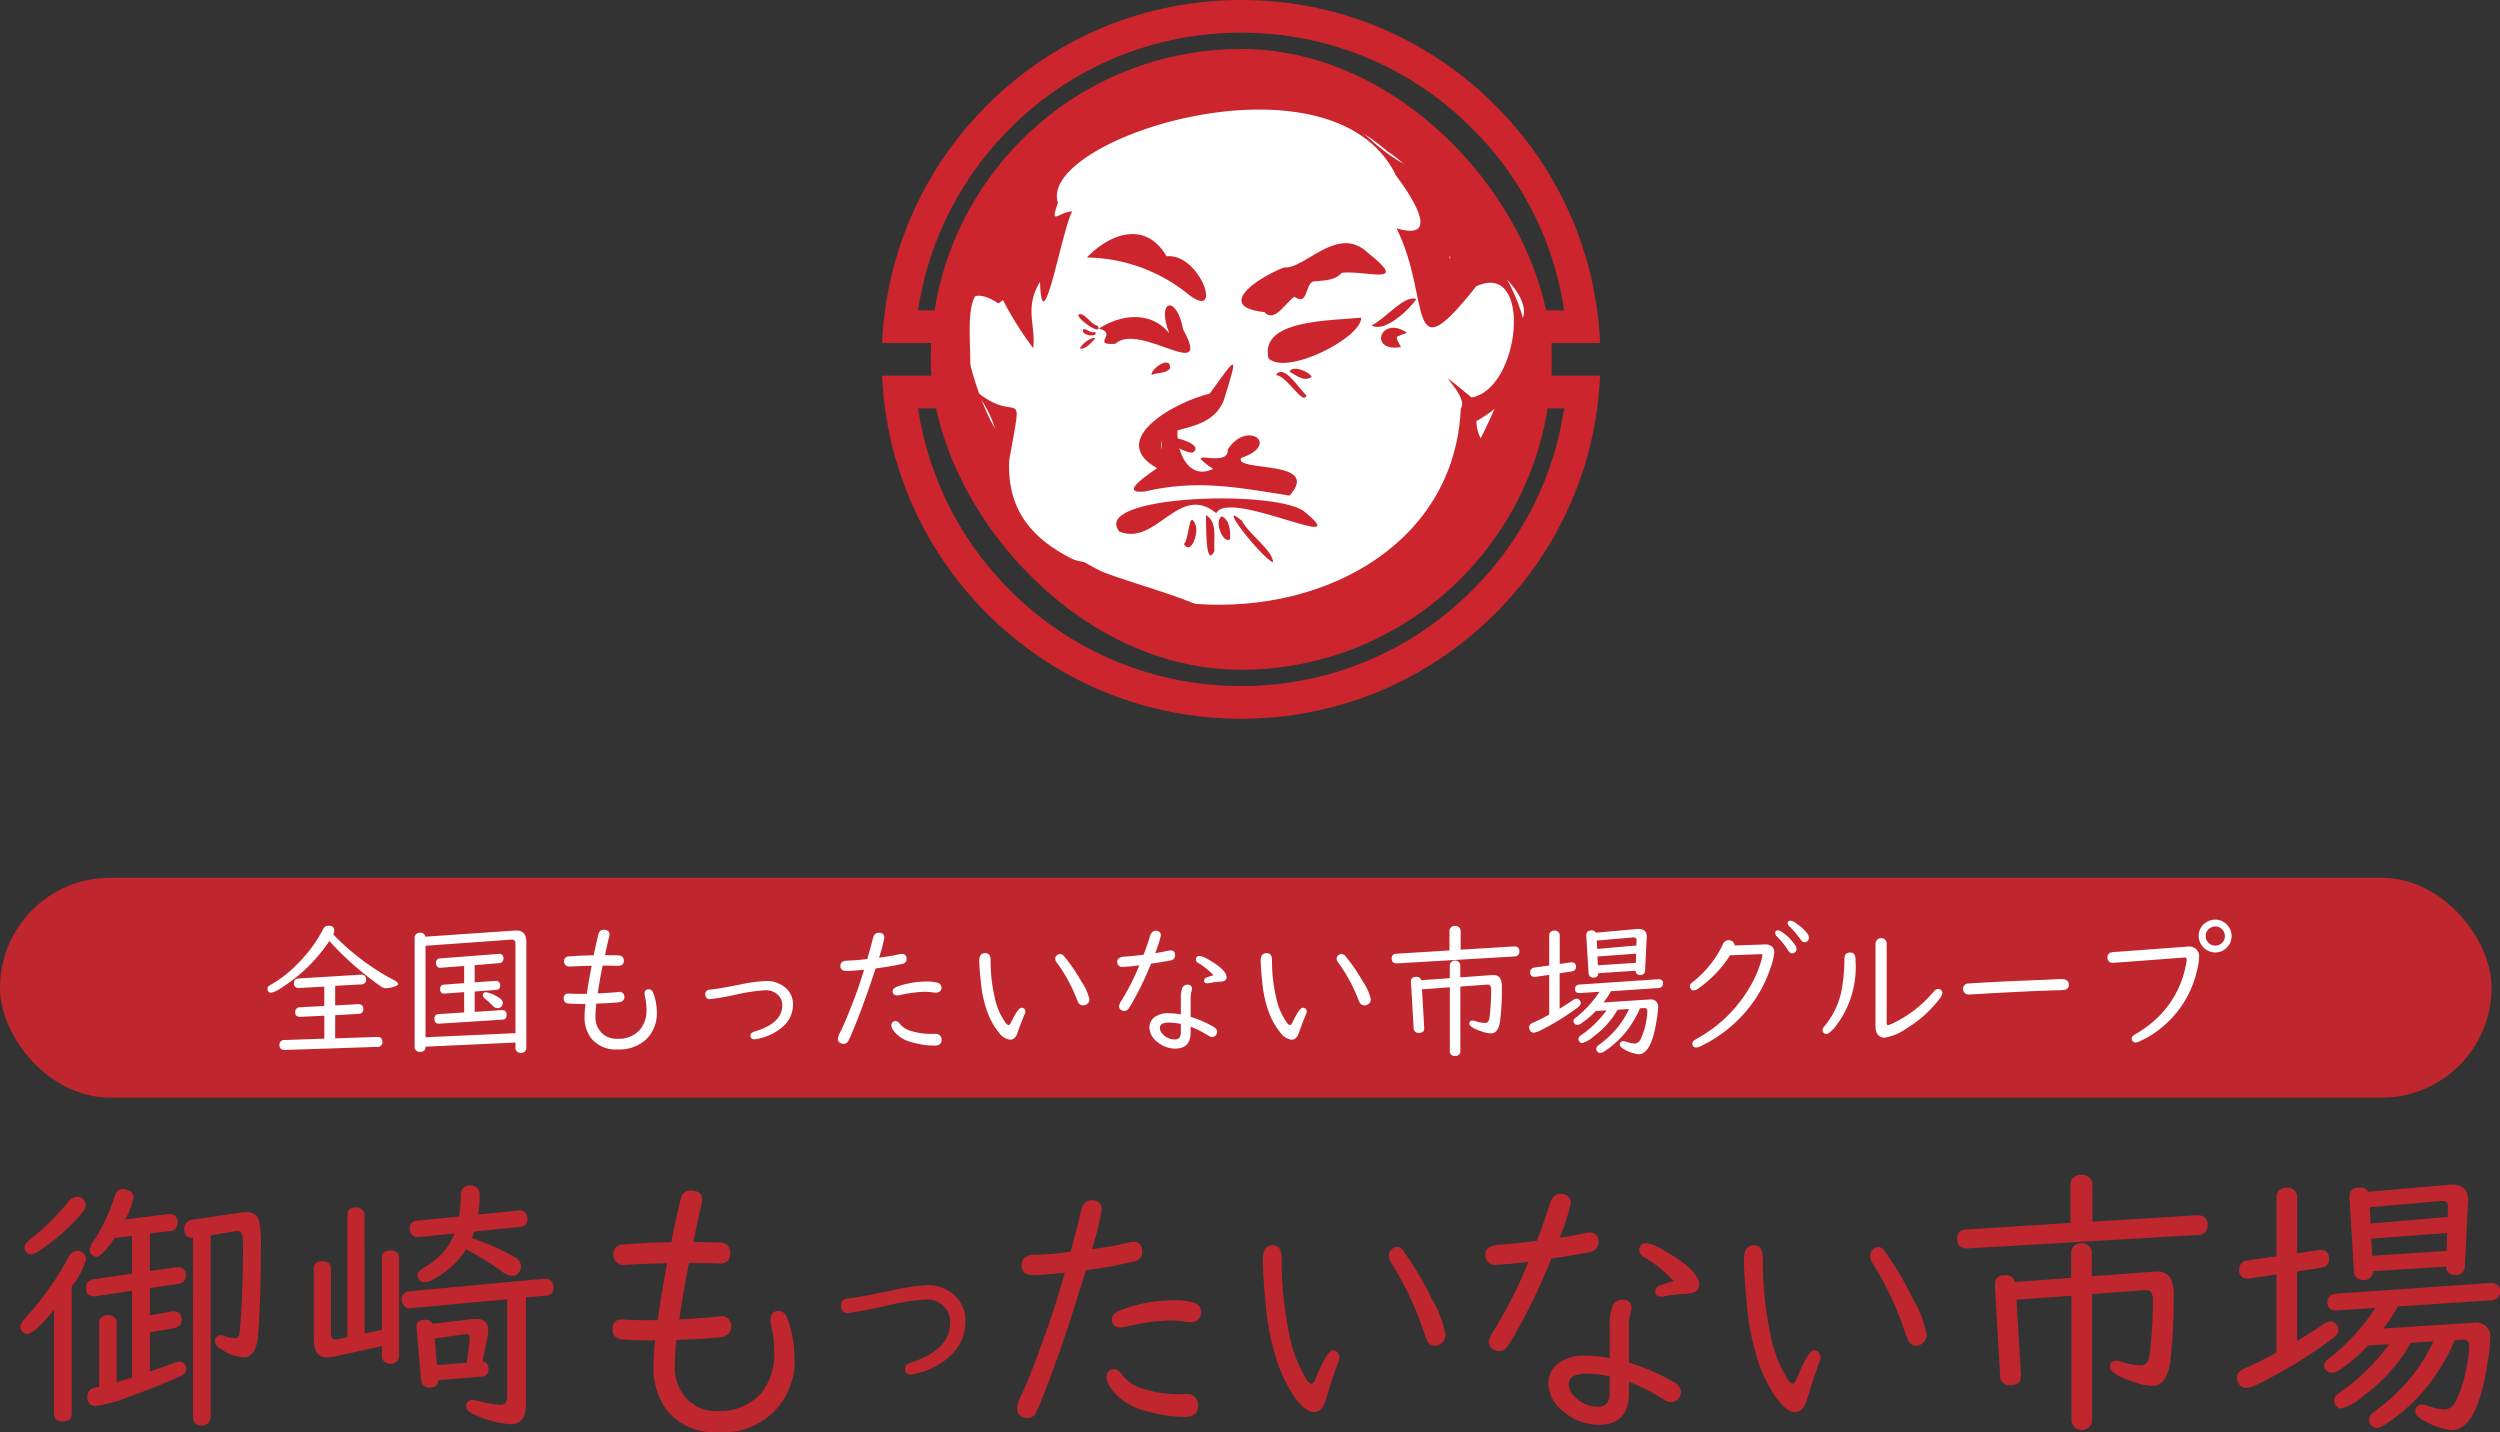 <svg xmlns="http://www.w3.org/2000/svg" xmlns:xlink="http://www.w3.org/1999/xlink" width="153.046" height="87.688" viewBox="0 0 153.046 87.688">
  <rect x="0" y="0" width="153.046" height="87.688" fill="#333333" stroke="none"/>
  <defs>
    <clipPath id="clip-path">
      <path id="パス_3794" data-name="パス 3794" d="M632.171,687.757c-5.3,1.792-10.873-20.468-5.751-16.486,3.875-3.049-1.334-1.438,1.021-5.521,4.165-6.812,16.178-10.284,23.083-4.116,2.732,1.924,2.945,4.309,3.914,7.028-.2-1.79,4.88,1.228,4.523,3.228-.213,11.138-13.642,24.823-27.511,15.626" transform="translate(-624.392 -658.427)" fill="#cc252d"/>
    </clipPath>
  </defs>
  <g id="グループ_5383" data-name="グループ 5383" transform="translate(-1077 -11317.247)">
    <g id="グループ_5338" data-name="グループ 5338" transform="translate(190.979 20.69)">
      <rect id="長方形_10225" data-name="長方形 10225" width="38" height="38" rx="19" transform="translate(943 11299.557)" fill="#cc252d"/>
      <g id="前面オブジェクトで型抜き_2" data-name="前面オブジェクトで型抜き 2" transform="translate(10717.021 11119.557)" fill="none">
        <path d="M-9755.022,221a21.9,21.9,0,0,1-15.226-6.117A21.9,21.9,0,0,1-9777,200h4.979v-2H-9777a21.9,21.9,0,0,1,6.756-14.882A21.894,21.894,0,0,1-9755.022,177a21.858,21.858,0,0,1,15.557,6.443,21.926,21.926,0,0,1,4.588,6.684,21.845,21.845,0,0,1,1.833,7.871h-2.977v2h2.977a21.868,21.868,0,0,1-1.832,7.873,21.9,21.9,0,0,1-4.589,6.685A21.858,21.858,0,0,1-9755.022,221Z" stroke="none"/>
        <path d="M -9755.022 219 C -9749.68 219 -9744.657 216.92 -9740.88 213.142 C -9739.106 211.37 -9737.703 209.326 -9736.707 207.066 C -9735.994 205.447 -9735.505 203.749 -9735.244 201.999 L -9738.021 201.999 L -9738.021 195.999 L -9735.244 195.999 C -9735.505 194.249 -9735.995 192.553 -9736.708 190.934 C -9737.703 188.675 -9739.107 186.631 -9740.88 184.858 C -9744.657 181.081 -9749.68 179 -9755.022 179 C -9760.206 179 -9765.121 180.975 -9768.861 184.561 C -9772.08 187.647 -9774.146 191.649 -9774.8 195.999 L -9770.022 195.999 L -9770.022 201.999 L -9774.801 201.999 C -9774.148 206.347 -9772.083 210.351 -9768.864 213.439 C -9765.123 217.025 -9760.207 219 -9755.022 219 M -9755.022 221 C -9760.727 221 -9766.133 218.828 -9770.248 214.883 C -9774.35 210.947 -9776.748 205.661 -9777.001 199.999 L -9772.022 199.999 L -9772.022 197.999 L -9777.001 197.999 C -9776.745 192.333 -9774.346 187.048 -9770.245 183.117 C -9766.131 179.173 -9760.726 177 -9755.022 177 C -9749.146 177 -9743.621 179.289 -9739.466 183.444 C -9737.518 185.392 -9735.974 187.641 -9734.878 190.128 C -9733.784 192.609 -9733.167 195.257 -9733.045 197.999 L -9736.021 197.999 L -9736.021 199.999 L -9733.045 199.999 C -9733.167 202.742 -9733.784 205.39 -9734.877 207.872 C -9735.973 210.36 -9737.517 212.609 -9739.466 214.557 C -9743.621 218.712 -9749.146 221 -9755.022 221 Z" stroke="none" fill="#cc252d"/>
      </g>
      <g id="グループ_5308" data-name="グループ 5308" transform="translate(944.262 11300.614)">
        <path id="パス_3790" data-name="パス 3790" d="M631.49,687.027a7.03,7.03,0,0,1-4.018-2.121c-.661-.712-1.14-.971-1.385-1.94-.189-.743.97-3.661.223-4.039.434-1.3-.755-.7-1.115-1.751-.386-1.136-1.058-2.549-1.355-3.778-.345-1.425.519-5.038,2.022-2.508a4.219,4.219,0,0,0,1.815-2.963,4.3,4.3,0,0,0-.828,1.369c-.806-.778-.386-2.882-.251-3.884a1.34,1.34,0,0,1,.262.074c-.04-.023-.095.187-.15.079a8.177,8.177,0,0,1,4.571-4.121c.958-.33,2.107-1.468,3.065-1.7a23.035,23.035,0,0,0,2.233-1.046,11.631,11.631,0,0,1,2.845-.283c.979-.058,1.849-.3,2.823-.445,2.284-.333,5.068,2.969,7.207,3.491a12.53,12.53,0,0,1,2.492,2.778c.767,1.069.2,3.1.942,4.143-.028-.2.094-.44.086-.63,2.164.157,4.482,1.452,4.738,3.75.181,1.626-.876,3.222-1.756,4.479a9.066,9.066,0,0,0,1.249-.022c-.079,1.2-2.142.487-2.323,1.681.069-.054.272.787.266.7.72,4.506-5.1,8.6-8.716,10.275,0,0-.072.222-.1.262-1.844-.505-4.229,1.305-6.129,1.2a16.009,16.009,0,0,1-2.828-.83c-.776-.208-2.346-.085-2.778-.783.107.041.026.16-.038.1a10.312,10.312,0,0,0-3.777-1.755" transform="translate(-623.764 -656.727)" fill="#cc252d"/>
        <g id="グループ_5305" data-name="グループ 5305" transform="translate(0.432)">
          <g id="グループ_5302" data-name="グループ 5302">
            <path id="パス_3791" data-name="パス 3791" d="M632.554,687.412c-4.545-.6-5.628-4.093-5.414-7.656-1.389-1.028-4.457-10.984-.269-8.251,3.832-2.94-1.317-1.38,1.007-5.327,4.174-6.622,16-9.9,22.819-3.971,2.8,1.85,2.772,4.106,3.468,6.821.85-1.806,5,1.193,4.873,3.075-2.491,12.629-13.091,23.421-27.2,15.076" transform="translate(-624.415 -656.986)" fill="#fff"/>
            <path id="パス_3792" data-name="パス 3792" d="M651.111,663.073c-3.882-8.033-22-2.267-20.7,1.669-.538,1.492.086.524.873.528-.631,1.126-1.85,8.3-1.969,4.307-.972,1.591-.258,2.639-.414,4.063a20.416,20.416,0,0,1-1.952-3.138c-2.8-1.931-1.64,3.508-1.967,4.884-3.3-7.659,6.343-15.913,13.58-16.8,3.087-.1,12.07-4.212,6.085-.935-1.475,1.142,2.114-.336,2.972-.2-.308.327-2.318.824-1.64,1.164,1.852-.16,3.239,2.627,5.9,3.882" transform="translate(-624.319 -656.381)" fill="#cc252d"/>
          </g>
          <g id="グループ_5304" data-name="グループ 5304" transform="translate(0.057 1.592)">
            <g id="グループ_5303" data-name="グループ 5303" clip-path="url(#clip-path)">
              <path id="パス_3793" data-name="パス 3793" d="M650.285,664.174c4.955,4.067,11.1,11.786,4.212,15.658.066,3.157,5.493,2.922,6.727,6.259,1.977,6.03,1.075,14.909-3.53,19.228,0,4.257,6.357,2.954,8.858,6.835,3.558,4.434.838,12.2-5.045,12.489,4.219-1.533,7.358-7.772,4.43-12.084-8.038-9.312-19.394,2.851-27.121,3.116,1.4,1.954-2.462-.342-3.577-.072.368.694,4.533,4.19,1.7,2.542-1.665-1-7.845-2.764-3.292-2.951-2.8.062-4.364-3.94-5.968-4.2-1.52.5-5.44-1.548-6.325-.121-1.659-.815-2.838,1.971-3.861,1.1-.266-.925.2-.244.568-.455,14.335-4.444,4-3.787,2.963-18.942.374-5.781,7.153-9.118,2.676-14.72,2.814,2.48,3.105-.759,2.2,4.364-.315,6.3,6.737,6.859,11.368,8.8,8.225.6,15.931-3.9,16.276-11.963.626-.8-2.481-3.231.663-.673,3.01-.532,3.762-8.412.283-6.809-4.386,5.551-2.706.792-4.88-3.547,2.564.757,1.252-1.52-.068-3.288" transform="translate(-622.847 -659.7)" fill="#cc252d"/>
            </g>
          </g>
        </g>
        <path id="パス_3795" data-name="パス 3795" d="M654.3,670.871c2.65,2.093-.058,1.071-1.575,1.234-.5.527-1.16.454-1.783.537-.491.258-.3,1.519-1.124.929-.54.352-1.234,1.637-1.837.94-2.9-.3-.72-1.96,1.2-2.736C650.433,671.918,652.462,669.122,654.3,670.871Z" transform="translate(-628.816 -659.463)" fill="#cc252d"/>
        <path id="パス_3796" data-name="パス 3796" d="M639.3,670.938c2.11-.211,3.583,4.229,1.172,2.2a10.069,10.069,0,0,0-6.053-2.125C635.777,669.589,637.992,668.7,639.3,670.938Z" transform="translate(-626.125 -659.305)" fill="#cc252d"/>
        <path id="パス_3797" data-name="パス 3797" d="M659.554,674.675c-.469.694-1.973,2.083-2.74,1.615C657.689,675.87,658.792,674.412,659.554,674.675Z" transform="translate(-631.085 -660.427)" fill="#cc252d"/>
        <path id="パス_3798" data-name="パス 3798" d="M659.142,677.252c-.728.308-.78.108-.366.876C656.736,678.466,657.519,676.133,659.142,677.252Z" transform="translate(-631.249 -660.937)" fill="#cc252d"/>
        <path id="パス_3799" data-name="パス 3799" d="M654.364,676.151c.023,1.238-4.574,3.576-5.675,2.489C648.158,676.3,652.262,676.349,654.364,676.151Z" transform="translate(-629.275 -660.761)" fill="#cc252d"/>
        <path id="パス_3800" data-name="パス 3800" d="M640.525,676.661c1.858,3.395-2.673-.5-4.159.88-1.524.086.211-.635-1-.933,1.239-.817,3.128-1.167,4.308.287C638.864,674.835,640.122,674.5,640.525,676.661Z" transform="translate(-626.335 -660.548)" fill="#cc252d"/>
        <g id="グループ_5306" data-name="グループ 5306" transform="translate(7.775 15.177)">
          <path id="パス_3801" data-name="パス 3801" d="M634.944,676.6c.337.781-1.853-.854-.989-.719C634.314,676.046,634.555,676.5,634.944,676.6Z" transform="translate(-633.751 -675.877)" fill="#cc252d"/>
          <path id="パス_3802" data-name="パス 3802" d="M634.847,677.22c.293.364-.984.241-.694-.182C634.405,677.057,634.552,677.311,634.847,677.22Z" transform="translate(-633.831 -676.134)" fill="#cc252d"/>
          <path id="パス_3803" data-name="パス 3803" d="M634.827,677.755c-.271.273-.56.686-.964.648C633.994,678.113,634.517,677.692,634.827,677.755Z" transform="translate(-633.776 -676.292)" fill="#cc252d"/>
        </g>
        <path id="パス_3804" data-name="パス 3804" d="M651.716,680.67c-.485.322-.938-.1-1.346-.316C650.481,679.935,651.558,680.307,651.716,680.67Z" transform="translate(-629.658 -661.651)" fill="#cc252d"/>
        <path id="パス_3805" data-name="パス 3805" d="M651.149,681.843c-.168.711-1.217-1.241-1.873-1.232C649.784,679.862,650.7,681.487,651.149,681.843Z" transform="translate(-629.415 -661.705)" fill="#cc252d"/>
        <path id="パス_3806" data-name="パス 3806" d="M640.632,680.043c-.282.341-.761.22-1.131.4C639.488,679.987,640.737,679.22,640.632,680.043Z" transform="translate(-627.25 -661.542)" fill="#cc252d"/>
        <g id="グループ_5307" data-name="グループ 5307" transform="translate(10.09 21.366)">
          <path id="パス_3807" data-name="パス 3807" d="M640.928,683.926c-.505,1.524.315,4.022,2.037,3.186-2.135-1.482.969.064.9-1.191,1.175-1.833,3.266-.3.817.517-.455.888,4.985.055,2.964,2.306-3.517-.567-5.751-.968-8.891-.247-1.72.154.517-1.214.906-1.524C640.1,686.236,639.281,683.25,640.928,683.926Z" transform="translate(-637.033 -683.827)" fill="#cc252d"/>
          <path id="パス_3808" data-name="パス 3808" d="M648.174,691.114c3.473,2.8-4.535-1.383-5.323.153-2.3-1.885-3.637,2.03-5.928,1.132C635.124,690.205,646.138,689.8,648.174,691.114Z" transform="translate(-636.725 -685.275)" fill="#cc252d"/>
          <path id="パス_3809" data-name="パス 3809" d="M646.455,692.024c.454.857,1.93,1.842,1.919,2.557C647.652,694.289,644.828,690.67,646.455,692.024Z" transform="translate(-638.77 -685.576)" fill="#cc252d"/>
          <path id="パス_3810" data-name="パス 3810" d="M644.3,693.884c-.573,1.106-.486-1.7-.517-2.209C644.514,692.089,644.243,693.117,644.3,693.884Z" transform="translate(-638.289 -685.566)" fill="#cc252d"/>
          <path id="パス_3811" data-name="パス 3811" d="M645.485,693.171c-.41.333-1.022-1.1-.51-1.4C645.48,692.027,645.5,692.648,645.485,693.171Z" transform="translate(-638.509 -685.587)" fill="#cc252d"/>
          <path id="パス_3812" data-name="パス 3812" d="M642.777,692.4c.164.445-.272,1.843-.733,1.133C642.388,693.251,642.338,691.246,642.777,692.4Z" transform="translate(-637.903 -685.647)" fill="#cc252d"/>
        </g>
        <path id="パス_3813" data-name="パス 3813" d="M640.3,686.5c4.618.612-2.049-.632-.045-2.434,1.037-.42,2.8-.441,3.442-2.01,1.021-3.211.705-2.56-.857-.435C640.712,682.11,635.929,684.722,640.3,686.5Z" transform="translate(-627.032 -661.577)" fill="#cc252d"/>
        <path id="パス_3814" data-name="パス 3814" d="M640.693,685.6c-.055.293,1.394,1.042,1.642.866C643,685.913,640.729,685.391,640.693,685.6Z" transform="translate(-627.514 -662.844)" fill="#cc252d"/>
      </g>
    </g>
    <g id="グループ_5382" data-name="グループ 5382" transform="translate(-33.115 46.019)">
      <rect id="長方形_10230" data-name="長方形 10230" width="4.486" height="1.495" transform="translate(1131.712 11334.144)" fill="#fff"/>
      <g id="グループ_5379" data-name="グループ 5379" transform="translate(1111.359 11343.146)">
        <g id="グループ_5365" data-name="グループ 5365" transform="translate(36.267)">
          <path id="パス_254" data-name="パス 254" d="M599.03,88.829c.142-.75.33-1.611.564-2.593a.619.619,0,0,1,.615-.565q.709,0,.708.584a2,2,0,0,1-.068.408q-.194.771-.469,2.151l.117.008.983.018q.564.009.615.017a.588.588,0,0,1,.541.627c0,.01,0,.02,0,.03,0,.419-.22.628-.657.628-.047,0-.1,0-.171-.01q-.536-.015-1.692-.024-.239,1.068-.6,3.441,1.364-.053,2.4-.167a1.275,1.275,0,0,1,.2-.019.531.531,0,0,1,.393.151.633.633,0,0,1,.19.47c0,.387-.23.612-.685.671-.564.067-1.453.118-2.672.159a14.837,14.837,0,0,0-.1,1.574,2.832,2.832,0,0,0,.693,1.991,2.456,2.456,0,0,0,1.922.787,3.325,3.325,0,0,0,2.647-1.061,3.792,3.792,0,0,0,.828-2.558,7.485,7.485,0,0,0-.2-1.672,1.138,1.138,0,0,1-.034-.266c0-.376.171-.565.513-.565a.557.557,0,0,1,.5.4,5.43,5.43,0,0,1,.325,1.141,6.506,6.506,0,0,1,.129,1.2,4.347,4.347,0,0,1-4.69,4.679,3.691,3.691,0,0,1-3.185-1.433,4.394,4.394,0,0,1-.752-2.647,13.776,13.776,0,0,1,.1-1.539c-.961,0-1.635-.022-2.015-.061s-.591-.236-.591-.6q0-.62.564-.62c.045,0,.114,0,.205.008q.41.035,1.135.035c.357,0,.646,0,.862-.008q.154-1.168.573-3.477c-1.173.027-1.985.061-2.434.093-.08.006-.143.01-.188.01a.655.655,0,0,1-.52-.213.568.568,0,0,1-.144-.4.578.578,0,0,1,.508-.634.536.536,0,0,1,.088,0C596.765,88.91,597.743,88.861,599.03,88.829Z" transform="translate(-595.444 -84.706)" fill="#c0262d"/>
          <path id="パス_255" data-name="パス 255" d="M656.021,108.606a2.377,2.377,0,0,1,1.479.468,2.07,2.07,0,0,1,.844,1.752,2.8,2.8,0,0,1-.9,2.079,4.468,4.468,0,0,1-2.019,1.089,1.89,1.89,0,0,1-.41.081c-.244,0-.366-.115-.366-.343a.351.351,0,0,1,.211-.322c.028-.016.167-.071.416-.159q2.137-.78,2.138-2.367a1.332,1.332,0,0,0-.449-1.039,1.457,1.457,0,0,0-1.012-.368,14.751,14.751,0,0,0-2.527.4,20.83,20.83,0,0,1-2.3.435.37.37,0,0,1-.348-.227.456.456,0,0,1-.046-.209.4.4,0,0,1,.253-.429,1.1,1.1,0,0,1,.282-.047q.681-.074,2.476-.456A12.483,12.483,0,0,1,656.021,108.606Z" transform="translate(-636.755 -101.845)" fill="#c0262d"/>
          <path id="パス_256" data-name="パス 256" d="M696.66,91.179q.44-1.617.623-2.445c.1-.466.325-.7.674-.7a.539.539,0,0,1,.606.611,18.619,18.619,0,0,1-.59,2.376,20.622,20.622,0,0,0,2.246-.4,1.384,1.384,0,0,1,.3-.045c.35,0,.528.212.528.635a.566.566,0,0,1-.5.567,27.067,27.067,0,0,1-2.949.533q-1.4,4.609-2.6,7.648a11.447,11.447,0,0,1-.449,1.055.583.583,0,0,1-.52.353.737.737,0,0,1-.32-.078.552.552,0,0,1-.329-.542,2.331,2.331,0,0,1,.265-.788q.512-1.088,1.294-3.254.539-1.491.792-2.309.376-1.217.576-1.931c-.943.1-1.594.145-1.951.145q-.693,0-.693-.611c0-.41.26-.62.782-.626A18.941,18.941,0,0,0,696.66,91.179Zm2.663,7.189a.584.584,0,0,1,.453.3,2.448,2.448,0,0,0,1.292.893,7.072,7.072,0,0,0,2.246.344c.112,0,.213,0,.3-.009s.142-.008.183-.008a.634.634,0,0,1,.6.368.755.755,0,0,1,.071.326c0,.475-.265.712-.8.712a8.472,8.472,0,0,1-2.588-.42,3.6,3.6,0,0,1-1.9-1.262,1.385,1.385,0,0,1-.325-.747A.529.529,0,0,1,699,98.5a.429.429,0,0,1,.321-.13Zm3.573-4.213a4.188,4.188,0,0,1,1.311.145.6.6,0,0,1,.439.617.54.54,0,0,1-.151.4.633.633,0,0,1-.48.18c-.165-.009-.33-.026-.494-.052a6.9,6.9,0,0,0-.75-.061,13.826,13.826,0,0,0-2.791.4.975.975,0,0,1-.24.034c-.368,0-.549-.16-.549-.481,0-.235.151-.418.455-.55a7.95,7.95,0,0,1,.982-.326,8.828,8.828,0,0,1,2.265-.3Z" transform="translate(-668.63 -86.471)" fill="#c0262d"/>
          <path id="パス_257" data-name="パス 257" d="M753.569,98.929c.364,0,.545.274.545.825a21.907,21.907,0,0,0,.421,4.413,8.429,8.429,0,0,0,1.118,3c.108.157.2.236.284.236s.176-.108.262-.33q.7-1.71,1.047-1.712a.431.431,0,0,1,.211.062.414.414,0,0,1,.187.379,1.225,1.225,0,0,1-.1.371q-.313.827-.726,2.209-.233.76-.734.76t-1.141-.861a8.691,8.691,0,0,1-1.207-2.554,15.312,15.312,0,0,1-.595-3.113q-.182-1.966-.184-2.785Q752.965,98.929,753.569,98.929Zm7.609.1a.513.513,0,0,1,.386.244,20.735,20.735,0,0,1,1.758,2.969,6.662,6.662,0,0,1,.821,2.143.666.666,0,0,1-.276.566.6.6,0,0,1-.364.135.534.534,0,0,1-.48-.313,4.551,4.551,0,0,1-.181-.463,19.64,19.64,0,0,0-1.984-4.244.906.906,0,0,1-.181-.5.465.465,0,0,1,.123-.328A.5.5,0,0,1,761.178,99.028Z" transform="translate(-713.162 -94.614)" fill="#c0262d"/>
          <path id="パス_257-2" data-name="パス 257" d="M870.132,98.929c.363,0,.545.274.545.825a21.907,21.907,0,0,0,.421,4.413,8.423,8.423,0,0,0,1.118,3c.108.157.2.236.284.236s.176-.108.262-.33q.7-1.71,1.047-1.712a.43.43,0,0,1,.211.062.415.415,0,0,1,.187.379,1.226,1.226,0,0,1-.1.371q-.312.827-.726,2.209-.232.76-.734.76t-1.141-.861a8.7,8.7,0,0,1-1.207-2.554,15.3,15.3,0,0,1-.595-3.113q-.182-1.966-.184-2.785Q869.528,98.929,870.132,98.929Zm7.609.1a.513.513,0,0,1,.386.244,20.741,20.741,0,0,1,1.758,2.969,6.657,6.657,0,0,1,.821,2.143.665.665,0,0,1-.276.566.6.6,0,0,1-.363.135.534.534,0,0,1-.48-.313,4.653,4.653,0,0,1-.181-.463,19.625,19.625,0,0,0-1.984-4.244.91.91,0,0,1-.181-.5.467.467,0,0,1,.123-.328A.5.5,0,0,1,877.741,99.028Z" transform="translate(-800.272 -94.614)" fill="#c0262d"/>
          <path id="パス_258" data-name="パス 258" d="M810,89.349q.431-1.112.79-2.261c.132-.412.359-.619.685-.619a.694.694,0,0,1,.25.045.512.512,0,0,1,.351.532,12.572,12.572,0,0,1-.694,2.118q.9-.137,1.535-.284a1.551,1.551,0,0,1,.3-.042q.558,0,.559.583c0,.345-.208.555-.628.635q-1.044.2-2.255.37a36.818,36.818,0,0,1-2.461,5.033c-.118.189-.189.3-.213.334a.65.65,0,0,1-.538.3.63.63,0,0,1-.368-.118.52.52,0,0,1-.258-.446,1.735,1.735,0,0,1,.336-.738,28.169,28.169,0,0,0,2.1-4.167,19.08,19.08,0,0,1-2.057.189.539.539,0,0,1-.464-.221.61.61,0,0,1-.13-.387q0-.558.833-.618T810,89.349Zm5.635,7.445a13.488,13.488,0,0,1,2.717,1.184.759.759,0,0,1,.465.625.621.621,0,0,1-.105.326.6.6,0,0,1-.505.3,1.05,1.05,0,0,1-.49-.2,12.026,12.026,0,0,0-2.081-1.052v.685q0,1.947-1.844,1.945a3.282,3.282,0,0,1-2.153-.8,2.214,2.214,0,0,1-.934-1.716,1.5,1.5,0,0,1,.735-1.326,2.6,2.6,0,0,1,1.459-.389,9.516,9.516,0,0,1,1.559.147V94.528a3.152,3.152,0,0,1,.164-1.166.637.637,0,0,1,.633-.412.474.474,0,0,1,.534.4.466.466,0,0,1,0,.134,1.008,1.008,0,0,1-.069.316,2.811,2.811,0,0,0-.086.807Zm-1.176.848a7.927,7.927,0,0,0-1.4-.164c-.743,0-1.113.216-1.113.644a1.07,1.07,0,0,0,.352.746,1.959,1.959,0,0,0,1.454.633c.469,0,.7-.278.7-.839Zm3.919-5.832a8.085,8.085,0,0,0-1.853-1.491.469.469,0,0,1-.255-.395q0-.437.48-.438a2.923,2.923,0,0,1,1.037.449q2.153,1.227,2.153,2.1c0,.359-.284.545-.852.551a9.278,9.278,0,0,0-1.277.16,1.085,1.085,0,0,1-.171.017c-.263,0-.395-.1-.395-.307a.373.373,0,0,1,.248-.359,6.6,6.6,0,0,1,.884-.286Z" transform="translate(-753.425 -85.303)" fill="#c0262d"/>
          <path id="パス_260" data-name="パス 260" d="M929.436,84.726l6.37-.394h.078c.4,0,.61.193.61.585a.568.568,0,0,1-.512.619.534.534,0,0,1-.1,0l-14.043.824h-.1q-.585,0-.585-.61c0-.346.195-.528.585-.551l6.353-.4V82.447a.527.527,0,0,1,.233-.455.7.7,0,0,1,.44-.138.682.682,0,0,1,.489.172.561.561,0,0,1,.18.421ZM924.79,89.5l.27,4.608v.1c0,.35-.216.524-.644.524a.571.571,0,0,1-.629-.507.579.579,0,0,1,0-.112l-.318-5.494v-.059q0-.559.635-.558a.55.55,0,0,1,.595.413l3.439-.251V86.647a.555.555,0,0,1,.2-.45.646.646,0,0,1,.44-.155.609.609,0,0,1,.507.231.6.6,0,0,1,.121.373v1.417l3.784-.275c.063,0,.124-.008.18-.008a.916.916,0,0,1,.845.388,2.513,2.513,0,0,1,.2,1.21,31.84,31.84,0,0,1-.214,3.9q-.2,1.5-1.1,1.5a4,4,0,0,1-1.239-.275q-1.35-.473-1.35-.885c0-.254.13-.379.4-.379a1.108,1.108,0,0,1,.335.069,3.874,3.874,0,0,0,1.153.214c.287,0,.462-.185.524-.56.031-.18.061-.468.1-.859.08-.9.118-1.768.118-2.587,0-.4-.139-.6-.421-.6h-.06l-3.242.241v7.7a.632.632,0,1,1-1.264,0v-7.6Z" transform="translate(-838.855 -81.853)" fill="#c0262d"/>
          <path id="パス_261" data-name="パス 261" d="M992.658,89.526v4.258c.465-.275,1-.615,1.6-1.023a.816.816,0,0,1,.445-.172.469.469,0,0,1,.346.162.494.494,0,0,1,.145.36c0,.18-.149.373-.445.585a29.348,29.348,0,0,1-4.472,2.726,2.219,2.219,0,0,1-.715.241.54.54,0,0,1-.5-.3.734.734,0,0,1-.086-.335.523.523,0,0,1,.251-.447,4.03,4.03,0,0,1,.482-.233q.722-.324,1.684-.851V89.716l-1.633.241a.539.539,0,0,1-.1.008.483.483,0,0,1-.549-.406.488.488,0,0,1,0-.133.55.55,0,0,1,.521-.577h.019l1.745-.248V84.962a.526.526,0,0,1,.2-.422.687.687,0,0,1,.43-.145.659.659,0,0,1,.516.225.5.5,0,0,1,.118.344v3.448l1.327-.19a.378.378,0,0,1,.1-.008c.35,0,.526.18.526.549,0,.31-.176.495-.526.551Zm9.64,4.214a7.262,7.262,0,0,1-.644,1.3,11.026,11.026,0,0,1-3.611,3.862,1.079,1.079,0,0,1-.526.206.428.428,0,0,1-.308-.147.456.456,0,0,1-.147-.335.525.525,0,0,1,.128-.344q.08-.077.5-.4a10.876,10.876,0,0,0,3.31-4.068l-1.385.086a10.137,10.137,0,0,1-2.879,3.225,3.354,3.354,0,0,1-1.377.8.416.416,0,0,1-.342-.2.454.454,0,0,1-.1-.283.5.5,0,0,1,.18-.371,4.405,4.405,0,0,1,.419-.3,12.8,12.8,0,0,0,2.778-2.786l-1.279.077a10.569,10.569,0,0,1-1.7,1.453,1.117,1.117,0,0,1-.534.225.482.482,0,0,1-.352-.172.354.354,0,0,1-.113-.256.479.479,0,0,1,.162-.354c.023-.023.135-.109.327-.258a13.146,13.146,0,0,0,2.65-2.94l-2.339.155h-.1c-.333,0-.5-.159-.5-.474q0-.514.549-.549l9.39-.654h.086c.363,0,.543.167.543.5,0,.35-.186.535-.56.558l-5.709.379a8.3,8.3,0,0,1-.885,1.35l5.435-.352c.055-.006.105-.009.145-.009a.848.848,0,0,1,.972.945,12.08,12.08,0,0,1-.18,1.575q-.63,4.058-2.168,4.057a4.262,4.262,0,0,1-1.633-.531c-.4-.2-.6-.39-.6-.585a.383.383,0,0,1,.43-.438,1.143,1.143,0,0,1,.377.086,3.3,3.3,0,0,0,.973.2q.465,0,.74-.593a8.357,8.357,0,0,0,.644-2.168,7.893,7.893,0,0,0,.128-1.134c0-.275-.146-.4-.436-.369l-.045.008Zm-.515-4.514-4.489.292a.518.518,0,0,1-.577.534.535.535,0,0,1-.585-.481.57.57,0,0,1,0-.1l-.267-4.386v-.118c0-.386.2-.577.61-.577a.561.561,0,0,1,.535.266l4.883-.428a2.283,2.283,0,0,1,.231-.017c.7,0,1.032.338,1,1.013l-.2,3.965a.516.516,0,0,1-.475.553.509.509,0,0,1-.1,0,.5.5,0,0,1-.561-.418A.488.488,0,0,1,1001.783,89.226Zm.09-3.036.019-.558v-.069q.018-.345-.352-.344h-.078L997.1,85.6l.054,1Zm-.067,2.082.035-1.1-4.644.346.054,1.056Z" transform="translate(-889.542 -83.612)" fill="#c0262d"/>
        </g>
        <path id="パス_4066" data-name="パス 4066" d="M8.754-15.109a1.178,1.178,0,0,1,.008.129v2.169l1.542-.225a1.251,1.251,0,0,1,.153-.008.447.447,0,0,1,.5.514q0,.442-.514.514l-1.679.249V-10.1l1.317-.241a.606.606,0,0,1,.112-.008q.514,0,.514.538,0,.418-.53.506l-1.414.241v2.41l.3-.112q.618-.209.94-.337a2.568,2.568,0,0,1,.562-.169.4.4,0,0,1,.386.265.559.559,0,0,1,.04.2q0,.273-.394.45-1.638.723-3.165,1.261a8.29,8.29,0,0,1-1.952.538.49.49,0,0,1-.546-.562.52.52,0,0,1,.394-.538q.088-.024.329-.08V-9.567a.476.476,0,0,1,.538-.538.472.472,0,0,1,.53.538v3.558q.49-.145.94-.281V-11.6l-2.193.321a.821.821,0,0,1-.137.016q-.49,0-.49-.53,0-.442.514-.522l2.305-.337v-2.313l-1.06.129q-.779,1.149-1.116,1.149a.4.4,0,0,1-.233-.088.421.421,0,0,1-.185-.353,1.2,1.2,0,0,1,.249-.522A11.03,11.03,0,0,0,6.61-17.4q.145-.434.49-.434a.763.763,0,0,1,.3.064.48.48,0,0,1,.361.45,4.413,4.413,0,0,1-.522,1.357l2.578-.329a.532.532,0,0,1,.112-.008.462.462,0,0,1,.53.514.494.494,0,0,1-.5.53ZM2.891-10.443q-1.2,1.478-1.663,1.478a.331.331,0,0,1-.241-.1.491.491,0,0,1-.161-.353q0-.185.394-.618a18.427,18.427,0,0,0,2.554-3.622.627.627,0,0,1,.538-.394.52.52,0,0,1,.281.08.491.491,0,0,1,.257.434,4.422,4.422,0,0,1-.875,1.655v7.783q0,.5-.538.5t-.546-.514ZM11.4-14.836a.473.473,0,0,1-.53-.53.543.543,0,0,1,.53-.594l2.94-.434a2.576,2.576,0,0,1,.329-.024.741.741,0,0,1,.771.514,7.038,7.038,0,0,1,.112,1.679q0,3.044-.169,5.333-.1,1.365-.908,1.365a2.9,2.9,0,0,1-1.341-.49q-.386-.225-.386-.514a.34.34,0,0,1,.1-.249.331.331,0,0,1,.241-.1.771.771,0,0,1,.257.056,1.611,1.611,0,0,0,.61.12.255.255,0,0,0,.273-.225q.032-.129.088-.883.145-2.04.145-4.666,0-.643-.185-.739a.39.39,0,0,0-.177-.04.428.428,0,0,0-.1.008L12.481-15V-3.921a.589.589,0,0,1-.064.281.5.5,0,0,1-.49.289q-.53,0-.53-.57ZM4.313-17.358a.5.5,0,0,1,.369.153.476.476,0,0,1,.153.345q0,.369-1.012,1.333A12.975,12.975,0,0,1,1.911-14a.844.844,0,0,1-.442.161.337.337,0,0,1-.289-.145.426.426,0,0,1-.1-.273q0-.241.418-.546a13.962,13.962,0,0,0,2.249-2.233A.781.781,0,0,1,4.313-17.358Z" transform="translate(-0.827 18.705)" fill="#c0262d"/>
        <path id="パス_4065" data-name="パス 4065" d="M14.387-11.274V-4.72q0,1.213-.932,1.213a6.4,6.4,0,0,1-2.024-.506q-.7-.265-.7-.562a.366.366,0,0,1,.41-.418,1.757,1.757,0,0,1,.386.064A5.6,5.6,0,0,0,12.86-4.7q.377,0,.377-.5v-5.96l-5.9.546-.064.008a.439.439,0,0,1-.386-.2.556.556,0,0,1-.1-.329.463.463,0,0,1,.466-.514l8.281-.771h.048a.446.446,0,0,1,.434.265.538.538,0,0,1,.064.257.455.455,0,0,1-.458.514ZM11.077-14.9a13.8,13.8,0,0,1,2.61,1.157.652.652,0,0,1,.4.562.609.609,0,0,1-.1.337.516.516,0,0,1-.474.249,1.121,1.121,0,0,1-.578-.257,21.948,21.948,0,0,0-2.2-1.373,5.188,5.188,0,0,1-1.944,1.8,1.382,1.382,0,0,1-.586.225.413.413,0,0,1-.377-.193.425.425,0,0,1-.072-.233.407.407,0,0,1,.185-.337q.056-.04.474-.305a3.905,3.905,0,0,0,1.606-1.92l-2.209.225H7.744a.434.434,0,0,1-.345-.161.522.522,0,0,1-.12-.345.441.441,0,0,1,.442-.5l2.578-.257a8.569,8.569,0,0,0,.1-1.293q.008-.61.578-.61t.578.61a8.925,8.925,0,0,1-.088,1.173l2.474-.249a.441.441,0,0,1,.458.2.549.549,0,0,1,.08.3.456.456,0,0,1-.458.506l-2.8.281Q11.142-15.057,11.077-14.9Zm.659,7.55q.361.04.361.458a.418.418,0,0,1-.426.466l-2.65.217Q9-5.756,8.5-5.756a.483.483,0,0,1-.53-.5L7.688-9.41v-.048q0-.45.53-.45a.5.5,0,0,1,.458.249l2.369-.281q.161-.016.3-.016.731,0,.731.7a1.966,1.966,0,0,1-.04.386Zm-.964.072.177-1.406v-.064q-.016-.313-.289-.273l-.056.008L8.8-8.76l.145,1.63ZM4.516-9.065,5.568-9.29v-4.385q0-.474.522-.474t.53.474v5.992a.421.421,0,0,1-.064.225A.48.48,0,0,1,6.1-7.21a.535.535,0,0,1-.442-.2.408.408,0,0,1-.088-.273v-.61l-2.843.626A2.51,2.51,0,0,1,2.2-7.6q-.8,0-.8-1.116v-4.3q0-.474.522-.474t.53.474v3.936q0,.386.289.386a.887.887,0,0,0,.169-.024l.546-.12V-16.3q0-.482.522-.482a.605.605,0,0,1,.329.1.427.427,0,0,1,.2.386Z" transform="translate(16.565 18.781)" fill="#c0262d"/>
      </g>
      <rect id="長方形_10249" data-name="長方形 10249" width="152.527" height="13.458" rx="6.729" transform="translate(1110.115 11324.966)" fill="#c0262d"/>
      <path id="パス_4064" data-name="パス 4064" d="M5.048-4.5v1.419L7.6-3.169q.337-.013.337.294a.282.282,0,0,1-.311.315l-5.647.188H1.951q-.315-.009-.315-.294a.284.284,0,0,1,.315-.315l2.431-.083V-4.47L2.945-4.4,2.9-4.4q-.3,0-.3-.276a.283.283,0,0,1,.307-.311l1.472-.079V-6.253l-1.507.088q-.35.022-.35-.3,0-.267.3-.285L6.6-6.98l.039,0a.257.257,0,0,1,.258.123.286.286,0,0,1,.044.162.283.283,0,0,1-.307.311L5.048-6.3v1.2l1.38-.074H6.45q.32,0,.32.285a.276.276,0,0,1-.3.307ZM4.93-9.447q.039.039.092.1a15.066,15.066,0,0,0,2.69,2.164q.451.285.872.5.311.158.311.272,0,.079-.153.131a1.755,1.755,0,0,1-.583.127.517.517,0,0,1-.285-.088,19.083,19.083,0,0,1-3.185-2.8A9.887,9.887,0,0,1,1.732-6.161a1.7,1.7,0,0,1-.6.285q-.228,0-.228-.25A.2.2,0,0,1,1-6.3q.022-.018.294-.175A7.241,7.241,0,0,0,2.691-7.594,8.536,8.536,0,0,0,4.312-9.771a.35.35,0,0,1,.333-.206q.346,0,.346.3A.541.541,0,0,1,4.93-9.447Zm8.657,1.884v1.051L14.853-6.6l.026,0a.238.238,0,0,1,.18.061.253.253,0,0,1,.088.21q0,.263-.241.28l-1.319.1v1.244l1.652-.105h.031q.272,0,.272.289t-.258.294l-3.855.245h-.035q-.272,0-.272-.294,0-.276.254-.294l1.568-.1V-5.911l-1.2.088h-.035q-.237,0-.237-.276,0-.254.232-.272l1.24-.092V-7.515l-1.437.11-.031,0a.205.205,0,0,1-.193-.088.311.311,0,0,1-.061-.2.247.247,0,0,1,.241-.285l3.614-.276a.244.244,0,0,1,.175.048.27.27,0,0,1,.1.232.276.276,0,0,1-.118.241.24.24,0,0,1-.123.044Zm.688,1.656a1.951,1.951,0,0,1,.767.315q.267.153.267.346a.347.347,0,0,1-.057.184.291.291,0,0,1-.258.131.433.433,0,0,1-.32-.162,4.9,4.9,0,0,0-.438-.4q-.145-.123-.145-.21Q14.091-5.907,14.275-5.907Zm1.809,3.08-5.507.254q0,.32-.333.32a.326.326,0,0,1-.276-.127.276.276,0,0,1-.057-.18V-9.241a.276.276,0,0,1,.131-.25.376.376,0,0,1,.2-.057.3.3,0,0,1,.329.241l5.494-.377.083,0q.6,0,.6.688v6.5a.28.28,0,0,1-.083.206.338.338,0,0,1-.25.1.326.326,0,0,1-.276-.127.269.269,0,0,1-.057-.175Zm0-.574V-8.886a.215.215,0,0,0-.245-.241h-.013l-5.248.377v5.6Zm4.789-4.766q.11-.556.289-1.284a.313.313,0,0,1,.315-.28q.364,0,.364.289a.956.956,0,0,1-.035.2q-.1.381-.241,1.065l.061,0,.5.009q.289,0,.315.009a.3.3,0,0,1,.276.324q0,.311-.337.311-.035,0-.088,0-.276-.009-.867-.013-.123.53-.307,1.7.7-.026,1.231-.083a.837.837,0,0,1,.105-.009.282.282,0,0,1,.2.074.307.307,0,0,1,.1.232q0,.289-.35.333-.434.048-1.371.079a7.045,7.045,0,0,0-.053.78,1.37,1.37,0,0,0,.355.986,1.283,1.283,0,0,0,.986.39,1.741,1.741,0,0,0,1.358-.526,1.834,1.834,0,0,0,.425-1.266,3.583,3.583,0,0,0-.1-.828.543.543,0,0,1-.018-.131q0-.28.263-.28a.285.285,0,0,1,.258.2,2.626,2.626,0,0,1,.166.565,3.112,3.112,0,0,1,.066.6,2.237,2.237,0,0,1-.653,1.7,2.426,2.426,0,0,1-1.752.618,1.921,1.921,0,0,1-1.634-.71,2.12,2.12,0,0,1-.386-1.31,6.594,6.594,0,0,1,.053-.762q-.74,0-1.034-.031t-.3-.3q0-.307.289-.307l.105,0q.21.018.583.018.276,0,.442,0,.079-.578.294-1.722-.9.022-1.249.048-.061,0-.1,0a.344.344,0,0,1-.267-.105.276.276,0,0,1-.074-.2.29.29,0,0,1,.307-.315Q19.883-8.146,20.873-8.167ZM31.431-6.595a1.772,1.772,0,0,1,1.043.307,1.321,1.321,0,0,1,.6,1.143,1.773,1.773,0,0,1-.635,1.358,3.224,3.224,0,0,1-1.424.71,1.449,1.449,0,0,1-.289.053q-.258,0-.258-.223a.23.23,0,0,1,.149-.21q.031-.018.294-.105,1.507-.508,1.507-1.546a.843.843,0,0,0-.315-.679,1.078,1.078,0,0,0-.714-.241,11.108,11.108,0,0,0-1.783.263,16.139,16.139,0,0,1-1.625.285.26.26,0,0,1-.245-.149.269.269,0,0,1-.035-.136.259.259,0,0,1,.18-.28.813.813,0,0,1,.2-.031q.482-.048,1.748-.3A9.483,9.483,0,0,1,31.431-6.595Zm6.191-1.349q.241-.824.342-1.249.083-.355.368-.355.333,0,.333.311a8.986,8.986,0,0,1-.324,1.214,11.976,11.976,0,0,0,1.231-.206.814.814,0,0,1,.166-.022q.289,0,.289.324,0,.223-.276.289a15.9,15.9,0,0,1-1.617.272q-.771,2.353-1.428,3.9a5.666,5.666,0,0,1-.245.539.319.319,0,0,1-.285.18A.424.424,0,0,1,36-2.783a.279.279,0,0,1-.18-.276,1.129,1.129,0,0,1,.145-.4q.28-.556.71-1.66.294-.762.434-1.178.206-.622.315-.986-.775.074-1.069.074-.381,0-.381-.311t.429-.32A11.18,11.18,0,0,0,37.622-7.944ZM41.206-6.56a2.458,2.458,0,0,1,.718.074.31.31,0,0,1,.241.315.265.265,0,0,1-.083.2.365.365,0,0,1-.263.092q-.061,0-.272-.026a3.991,3.991,0,0,0-.412-.031,8.1,8.1,0,0,0-1.529.206.583.583,0,0,1-.131.018q-.3,0-.3-.245,0-.18.25-.28a4.619,4.619,0,0,1,.539-.166A5.189,5.189,0,0,1,41.206-6.56ZM39.348-4.141a.325.325,0,0,1,.25.153,1.344,1.344,0,0,0,.71.456,4.139,4.139,0,0,0,1.231.175q.092,0,.166,0t.1,0a.35.35,0,0,1,.329.188.35.35,0,0,1,.039.166q0,.364-.438.364a4.97,4.97,0,0,1-1.419-.215,1.982,1.982,0,0,1-1.043-.644.676.676,0,0,1-.18-.381.267.267,0,0,1,.079-.188A.246.246,0,0,1,39.348-4.141ZM44.842-8.3q.329,0,.329.429a9.852,9.852,0,0,0,.254,2.291,4,4,0,0,0,.675,1.56q.1.123.171.123t.158-.171q.421-.889.631-.889a.3.3,0,0,1,.127.031.208.208,0,0,1,.114.2.561.561,0,0,1-.057.193q-.188.429-.438,1.148Q46.665-3,46.362-3a1.016,1.016,0,0,1-.688-.447,4.272,4.272,0,0,1-.727-1.327,7.02,7.02,0,0,1-.359-1.617q-.11-1.021-.11-1.446Q44.478-8.3,44.842-8.3Zm4.587.053a.319.319,0,0,1,.232.127,10.448,10.448,0,0,1,1.06,1.542,3.14,3.14,0,0,1,.5,1.113.329.329,0,0,1-.166.294.389.389,0,0,1-.219.07.328.328,0,0,1-.289-.162,2.1,2.1,0,0,1-.11-.241,9.613,9.613,0,0,0-1.2-2.2.433.433,0,0,1-.11-.258.226.226,0,0,1,.074-.171A.313.313,0,0,1,49.429-8.251ZM57.416-4.4a6.979,6.979,0,0,1,1.389.6q.237.14.237.32a.31.31,0,0,1-.053.166.307.307,0,0,1-.258.153.54.54,0,0,1-.25-.1A6.189,6.189,0,0,0,57.416-3.8v.35q0,.994-.942.994a1.678,1.678,0,0,1-1.1-.412,1.132,1.132,0,0,1-.478-.876.769.769,0,0,1,.377-.679,1.335,1.335,0,0,1,.745-.2,4.965,4.965,0,0,1,.8.074V-5.556a1.615,1.615,0,0,1,.083-.6.327.327,0,0,1,.324-.21.242.242,0,0,1,.272.276.524.524,0,0,1-.035.162,1.465,1.465,0,0,0-.044.412Zm-.6.434a4.053,4.053,0,0,0-.714-.083q-.57,0-.57.329a.546.546,0,0,0,.18.381,1,1,0,0,0,.745.324q.359,0,.359-.429ZM54.537-8.2q.219-.57.4-1.157.1-.315.35-.315a.351.351,0,0,1,.127.022.262.262,0,0,1,.18.272A6.348,6.348,0,0,1,55.243-8.3q.46-.07.784-.145a.733.733,0,0,1,.153-.022q.285,0,.285.3,0,.263-.32.324-.534.1-1.152.188a19.123,19.123,0,0,1-1.257,2.572l-.11.171a.336.336,0,0,1-.276.153.322.322,0,0,1-.188-.061.264.264,0,0,1-.131-.228.9.9,0,0,1,.171-.377,14.289,14.289,0,0,0,1.073-2.129,10.021,10.021,0,0,1-1.051.1.276.276,0,0,1-.237-.114.309.309,0,0,1-.066-.2q0-.285.425-.315T54.537-8.2Zm4.28,1.257a4.161,4.161,0,0,0-.946-.762.239.239,0,0,1-.131-.2q0-.223.245-.223a1.484,1.484,0,0,1,.53.228q1.1.626,1.1,1.073,0,.276-.434.28a4.771,4.771,0,0,0-.653.083.551.551,0,0,1-.088.009q-.2,0-.2-.158a.191.191,0,0,1,.127-.184A3.2,3.2,0,0,1,58.818-6.945ZM62.069-8.3q.329,0,.329.429a9.852,9.852,0,0,0,.254,2.291,4,4,0,0,0,.675,1.56q.1.123.171.123t.158-.171q.421-.889.631-.889a.3.3,0,0,1,.127.031.208.208,0,0,1,.114.2.561.561,0,0,1-.057.193q-.188.429-.438,1.148Q63.891-3,63.589-3a1.016,1.016,0,0,1-.688-.447,4.272,4.272,0,0,1-.727-1.327,7.02,7.02,0,0,1-.359-1.617q-.11-1.021-.11-1.446Q61.705-8.3,62.069-8.3Zm4.587.053a.319.319,0,0,1,.232.127,10.447,10.447,0,0,1,1.06,1.542,3.14,3.14,0,0,1,.5,1.113.329.329,0,0,1-.166.294.389.389,0,0,1-.219.07.328.328,0,0,1-.289-.162,2.1,2.1,0,0,1-.11-.241,9.612,9.612,0,0,0-1.2-2.2.433.433,0,0,1-.11-.258.226.226,0,0,1,.074-.171A.313.313,0,0,1,66.656-8.251Zm7.29-.263,3.246-.2h.039q.311,0,.311.3a.289.289,0,0,1-.311.315l-7.154.421h-.053q-.3,0-.3-.311,0-.263.3-.28l3.238-.2v-1.2a.268.268,0,0,1,.118-.232.358.358,0,0,1,.223-.07.347.347,0,0,1,.25.088.285.285,0,0,1,.092.215ZM71.58-6.082l.136,2.348v.048q0,.267-.329.267a.291.291,0,0,1-.32-.315l-.162-2.8v-.031q0-.285.324-.285a.281.281,0,0,1,.3.21l1.752-.127v-.771a.28.28,0,0,1,.1-.228.321.321,0,0,1,.223-.079.309.309,0,0,1,.258.118.3.3,0,0,1,.061.188v.723l1.928-.14q.048,0,.092,0a.465.465,0,0,1,.429.2,1.276,1.276,0,0,1,.1.618,16.041,16.041,0,0,1-.11,1.989q-.1.762-.561.762a2.04,2.04,0,0,1-.631-.14q-.688-.241-.688-.451,0-.193.2-.193a.569.569,0,0,1,.171.035,1.943,1.943,0,0,0,.587.11q.219,0,.267-.285.022-.14.048-.438.061-.692.061-1.319,0-.3-.215-.307H75.58l-1.652.123v3.921a.287.287,0,0,1-.324.324.285.285,0,0,1-.32-.324V-6.209ZM84.92-4.921a3.75,3.75,0,0,1-.329.662,5.611,5.611,0,0,1-1.84,1.967.552.552,0,0,1-.267.105.222.222,0,0,1-.158-.074.235.235,0,0,1-.074-.171.267.267,0,0,1,.066-.175q.039-.039.254-.2a5.534,5.534,0,0,0,1.687-2.072l-.705.044A5.173,5.173,0,0,1,82.086-3.2a1.71,1.71,0,0,1-.7.407.215.215,0,0,1-.175-.1.238.238,0,0,1-.053-.145.258.258,0,0,1,.092-.188,2.476,2.476,0,0,1,.215-.153,6.552,6.552,0,0,0,1.415-1.419l-.653.039a5.434,5.434,0,0,1-.867.74.569.569,0,0,1-.272.114.246.246,0,0,1-.18-.088.181.181,0,0,1-.057-.131.242.242,0,0,1,.083-.18q.018-.018.166-.131a6.7,6.7,0,0,0,1.349-1.5l-1.192.079h-.053q-.254,0-.254-.241,0-.263.28-.28L86.016-6.7h.044q.276,0,.276.254t-.285.285l-2.909.193a4.348,4.348,0,0,1-.451.688l2.769-.18q.044,0,.074,0a.432.432,0,0,1,.5.482,6.181,6.181,0,0,1-.092.8q-.32,2.068-1.1,2.068A2.172,2.172,0,0,1,84-2.389q-.307-.149-.307-.3a.2.2,0,0,1,.219-.223.618.618,0,0,1,.193.044,1.677,1.677,0,0,0,.5.1q.237,0,.377-.3a4.267,4.267,0,0,0,.329-1.1,4.024,4.024,0,0,0,.066-.578q0-.21-.223-.188l-.022,0Zm-.263-2.3-2.287.149a.263.263,0,0,1-.294.272q-.28,0-.3-.3l-.136-2.234v-.061q0-.294.311-.294a.282.282,0,0,1,.272.136l2.488-.219a1.174,1.174,0,0,1,.118-.009q.534,0,.508.517l-.1,2.02a.264.264,0,0,1-.294.28A.253.253,0,0,1,84.658-7.221Zm.013-.486.018-.561-2.366.175.026.539Zm.035-1.06.009-.285v-.035q.009-.175-.18-.175H84.5l-2.221.193.026.513Zm-4.7,1.7V-4.9q.355-.21.815-.521a.416.416,0,0,1,.228-.088.237.237,0,0,1,.175.083.25.25,0,0,1,.074.184q0,.136-.228.3A14.876,14.876,0,0,1,78.8-3.554a1.122,1.122,0,0,1-.364.123.271.271,0,0,1-.254-.153.363.363,0,0,1-.044-.171.266.266,0,0,1,.127-.228,1.94,1.94,0,0,1,.245-.118q.368-.166.859-.434V-6.971l-.832.123a.272.272,0,0,1-.053,0,.246.246,0,0,1-.28-.276.28.28,0,0,1,.276-.294l.889-.127V-9.394a.266.266,0,0,1,.1-.215.349.349,0,0,1,.219-.074.334.334,0,0,1,.263.114.257.257,0,0,1,.061.175v1.757l.675-.1a.2.2,0,0,1,.053,0q.267,0,.267.28,0,.237-.267.28Zm10.436-1.1a7.23,7.23,0,0,1-1.928,2.02.548.548,0,0,1-.3.127.2.2,0,0,1-.184-.1.282.282,0,0,1-.048-.145.287.287,0,0,1,.092-.2l.254-.206A6.439,6.439,0,0,0,90-8.838a.383.383,0,0,1,.342-.254.428.428,0,0,1,.2.048.309.309,0,0,1,.175.276l1.77-.061.048,0a.636.636,0,0,1,.486.14.447.447,0,0,1,.127.337,3.807,3.807,0,0,1-.237.973,7.979,7.979,0,0,1-1.568,2.729,8.4,8.4,0,0,1-2.729,2.059.592.592,0,0,1-.25.07.205.205,0,0,1-.188-.1.261.261,0,0,1-.048-.14.275.275,0,0,1,.145-.215q.031-.022.289-.175a8.453,8.453,0,0,0,3.089-3.075,7.043,7.043,0,0,0,.723-1.7,1.327,1.327,0,0,0,.048-.219q0-.1-.127-.092Zm2.926-1.525a.431.431,0,0,1,.241.092,2.977,2.977,0,0,1,.824.824.423.423,0,0,1,.079.223.249.249,0,0,1-.092.2.285.285,0,0,1-.188.066q-.123,0-.241-.188a5.309,5.309,0,0,0-.662-.828.348.348,0,0,1-.127-.219A.147.147,0,0,1,93.372-9.692Zm.771-.591q.215,0,.714.442.416.372.416.6a.255.255,0,0,1-.1.215.285.285,0,0,1-.171.061q-.123,0-.241-.171a5.183,5.183,0,0,0-.662-.78.332.332,0,0,1-.127-.206A.145.145,0,0,1,94.143-10.283Zm3.65,1.945a.3.3,0,0,1,.294.175.845.845,0,0,1,.039.311A5.933,5.933,0,0,1,96.807-3.7q-.324.35-.473.35a.221.221,0,0,1-.149-.057.233.233,0,0,1-.088-.175.407.407,0,0,1,.118-.241A4.856,4.856,0,0,0,97.24-5.9a10.466,10.466,0,0,0,.2-2.072Q97.451-8.338,97.792-8.338Zm2.239-.508v4.762q0,.193.074.193a1.459,1.459,0,0,0,.381-.149,7.394,7.394,0,0,0,2.436-1.919.344.344,0,0,1,.258-.145.273.273,0,0,1,.18.066.228.228,0,0,1,.083.175.877.877,0,0,1-.223.421,7.122,7.122,0,0,1-1.91,1.709,3.334,3.334,0,0,1-1.389.609q-.574,0-.574-.745V-8.846a.39.39,0,0,1,.066-.232.325.325,0,0,1,.276-.136.313.313,0,0,1,.3.171A.418.418,0,0,1,100.031-8.846Zm10.694,2.134q.456,0,.456.337a.3.3,0,0,1-.188.311,2.87,2.87,0,0,1-.517.039q-2,.057-5.362.258h-.048a.379.379,0,0,1-.241-.079.314.314,0,0,1-.114-.258.31.31,0,0,1,.3-.333q.066-.009.442-.031Q107.1-6.564,108-6.6q1.748-.066,1.923-.079Q110.519-6.713,110.725-6.713Zm9.419-3.641a.991.991,0,0,1,.482.127.979.979,0,0,1,.386.386.957.957,0,0,1,.136.491.978.978,0,0,1-.267.679.959.959,0,0,1-.74.329.953.953,0,0,1-.4-.088.959.959,0,0,1-.412-.333.982.982,0,0,1-.193-.587.945.945,0,0,1,.456-.837A.974.974,0,0,1,120.145-10.354Zm0,.421a.575.575,0,0,0-.3.088.55.55,0,0,0-.28.5.566.566,0,0,0,.149.39.567.567,0,0,0,.438.193.554.554,0,0,0,.272-.07.545.545,0,0,0,.311-.513.563.563,0,0,0-.18-.425A.571.571,0,0,0,120.14-9.933Zm-1.617,1.227a.638.638,0,0,1,.434.145.626.626,0,0,1,.2.5,3.6,3.6,0,0,1-.105.7,6.284,6.284,0,0,1-2.177,3.606,5.873,5.873,0,0,1-1.415.876.544.544,0,0,1-.21.048.189.189,0,0,1-.166-.083.261.261,0,0,1-.057-.162q0-.131.18-.237a7.055,7.055,0,0,0,1.178-.832,6.013,6.013,0,0,0,1.932-3.294,3.035,3.035,0,0,0,.079-.478q0-.114-.131-.114a2.578,2.578,0,0,0-.267.018l-1.31.1L115-7.786q-1.073.079-1.117.079a.3.3,0,0,1-.337-.337.289.289,0,0,1,.175-.289,3.189,3.189,0,0,1,.478-.053q3.947-.289,4.193-.311Q118.48-8.706,118.524-8.706Z" transform="translate(1125.587 11337.877)" fill="#fff"/>
    </g>
  </g>
</svg>
